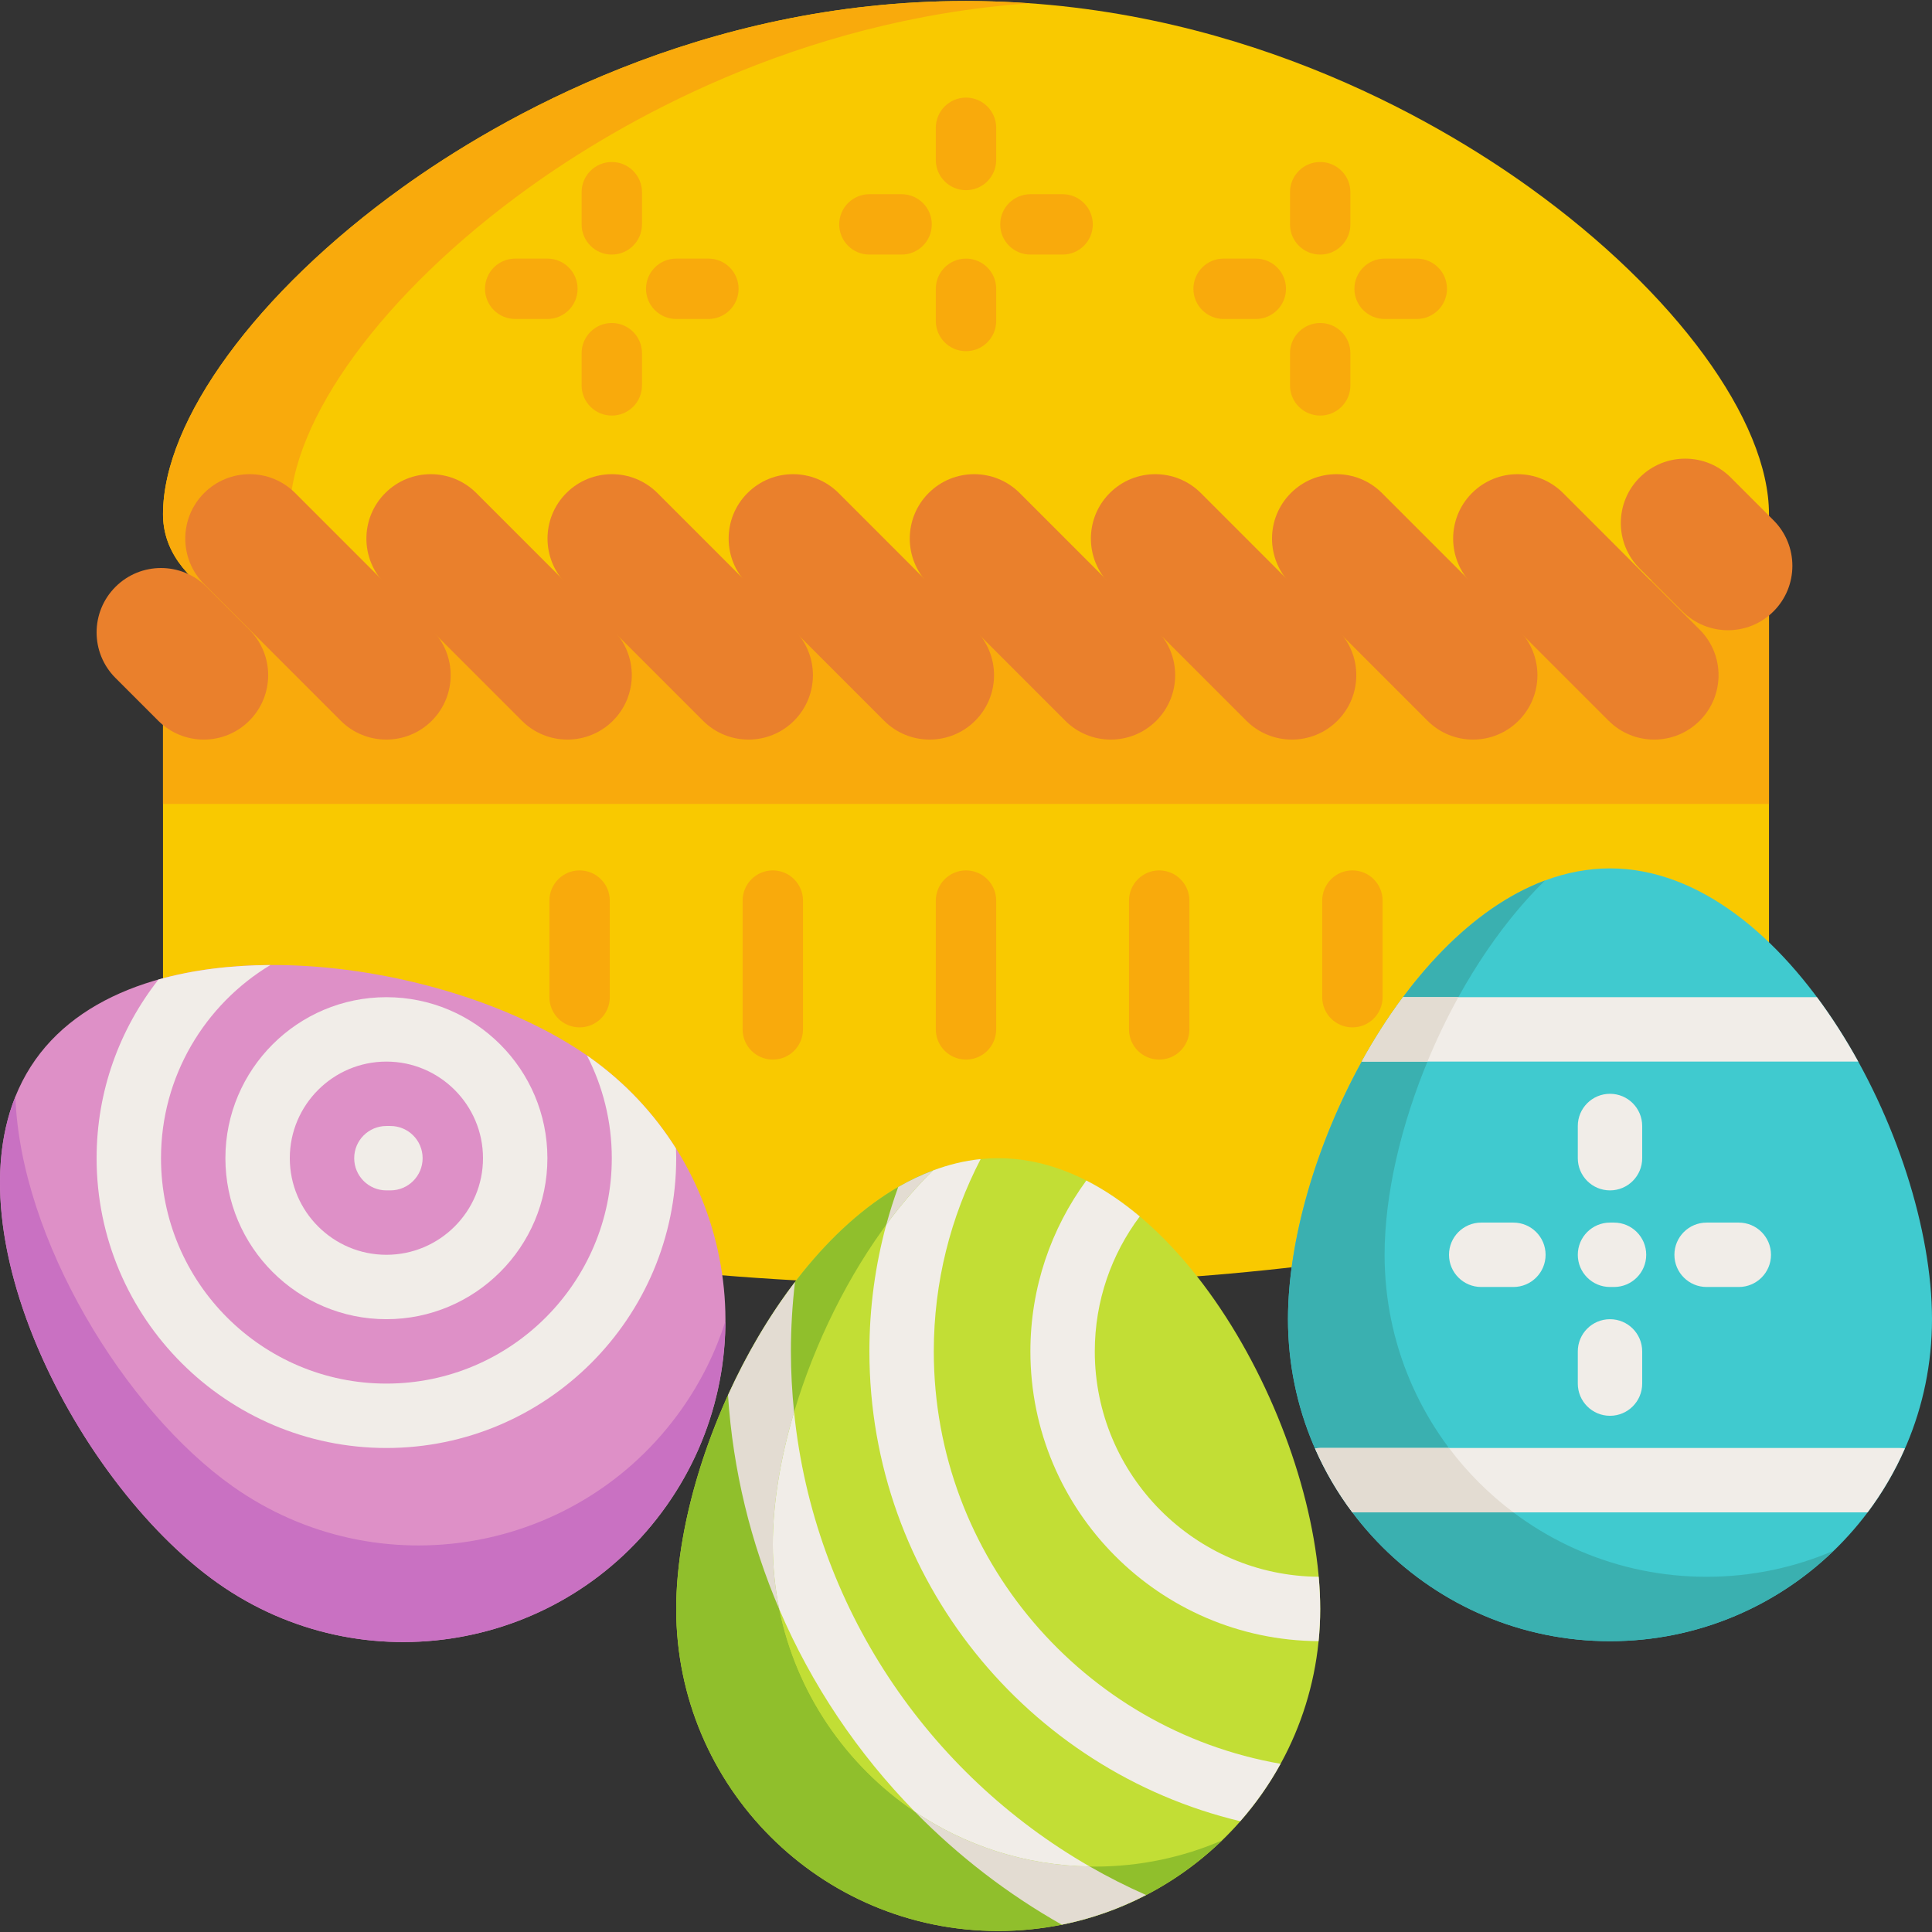 <?xml version="1.0" encoding="iso-8859-1"?>
<!-- Uploaded to: SVG Repo, www.svgrepo.com, Generator: SVG Repo Mixer Tools -->
<svg height="800px" width="800px" version="1.1" id="Layer_1" xmlns="http://www.w3.org/2000/svg" xmlns:xlink="http://www.w3.org/1999/xlink" 
	 viewBox="0 0 512 512" xml:space="preserve">
<rect x="0" y="0" width="512" height="512" fill="#333333" stroke="none"/>
<path style="fill:#F9C900;" d="M405.488,49.773C379.792,31.284,326.201,0.266,256,0.266S132.208,31.284,106.512,49.773
	C68.051,77.445,43.2,111.397,43.2,136.266c0,18.169,21.744,31.185,66.473,39.793c36.965,7.114,87.565,10.874,146.327,10.874
	s109.362-3.76,146.327-10.874c44.73-8.607,66.473-21.623,66.473-39.793C468.8,111.397,443.948,77.445,405.488,49.773z"/>
<path style="fill:#F9AA0C;" d="M143.272,176.059C98.544,167.451,76.8,154.435,76.8,136.266c0-24.869,24.851-58.821,63.312-86.494
	c23.604-16.983,70.756-44.518,132.688-48.894c-5.49-0.387-11.084-0.612-16.8-0.612c-70.202,0-123.792,31.018-149.488,49.506
	C68.051,77.445,43.2,111.397,43.2,136.266c0,18.169,21.744,31.185,66.473,39.793c36.965,7.114,87.565,10.874,146.327,10.874
	c5.679,0,11.279-0.036,16.8-0.106C221.187,186.174,176.665,182.485,143.272,176.059z"/>
<path style="fill:#F9C900;" d="M460.8,153.866H51.2c-4.419,0-8,3.581-8,8v119.467c0,18.217,22.221,33.009,66.044,43.965
	c39.298,9.825,91.417,15.235,146.756,15.235s107.458-5.41,146.756-15.235c43.823-10.956,66.044-25.748,66.044-43.965V161.866
	C468.8,157.447,465.219,153.866,460.8,153.866z"/>
<path style="fill:#F9AA0C;" d="M468.8,161.866c0-4.419-3.581-8-8-8H51.2c-4.419,0-8,3.581-8,8v51.2h425.6V161.866z"/>
<g>
	<path style="fill:#EA802C;" d="M434.531,126.546c-6.665,6.665-6.665,17.471,0,24.135l11.335,11.337
		c6.665,6.665,17.471,6.665,24.135,0c6.665-6.665,6.665-17.471,0-24.135l-11.335-11.337
		C452.002,119.881,441.195,119.881,434.531,126.546z"/>
	<path style="fill:#EA802C;" d="M30.598,155.529c-6.665,6.665-6.665,17.471,0,24.135L41.933,191c6.665,6.665,17.471,6.665,24.135,0
		c6.665-6.665,6.665-17.471,0-24.135l-11.335-11.335C48.069,148.865,37.264,148.865,30.598,155.529z"/>
	<path style="fill:#EA802C;" d="M390.097,130.661c-6.665,6.665-6.665,17.471,0,24.135L426.3,191c6.665,6.665,17.471,6.665,24.135,0
		c6.665-6.665,6.665-17.471,0-24.135l-36.204-36.204C407.568,123.997,396.761,123.997,390.097,130.661z"/>
	<path style="fill:#EA802C;" d="M342.097,130.661c-6.665,6.665-6.665,17.471,0,24.135L378.3,191c6.665,6.665,17.471,6.665,24.135,0
		c6.665-6.665,6.665-17.471,0-24.135l-36.204-36.204C359.568,123.997,348.761,123.997,342.097,130.661z"/>
	<path style="fill:#EA802C;" d="M294.097,130.661c-6.665,6.665-6.665,17.471,0,24.135L330.3,191c6.665,6.665,17.471,6.665,24.135,0
		c6.665-6.665,6.665-17.471,0-24.135l-36.204-36.204C311.568,123.997,300.761,123.997,294.097,130.661z"/>
	<path style="fill:#EA802C;" d="M246.097,130.661c-6.665,6.665-6.665,17.471,0,24.135L282.3,191c6.665,6.665,17.471,6.665,24.135,0
		c6.665-6.665,6.665-17.471,0-24.135l-36.204-36.204C263.568,123.997,252.761,123.997,246.097,130.661z"/>
	<path style="fill:#EA802C;" d="M198.097,130.661c-6.665,6.665-6.665,17.471,0,24.135L234.3,191c6.665,6.665,17.471,6.665,24.135,0
		c6.665-6.665,6.665-17.471,0-24.135l-36.204-36.204C215.568,123.997,204.761,123.997,198.097,130.661z"/>
	<path style="fill:#EA802C;" d="M150.097,130.661c-6.665,6.665-6.665,17.471,0,24.135L186.3,191c6.665,6.665,17.471,6.665,24.135,0
		s6.665-17.471,0-24.135l-36.204-36.204C167.568,123.997,156.761,123.997,150.097,130.661z"/>
	<path style="fill:#EA802C;" d="M102.097,130.661c-6.665,6.665-6.665,17.471,0,24.135L138.3,191c6.665,6.665,17.471,6.665,24.135,0
		s6.665-17.471,0-24.135l-36.204-36.204C119.568,123.997,108.761,123.997,102.097,130.661z"/>
	<path style="fill:#EA802C;" d="M54.097,130.661c-6.665,6.665-6.665,17.471,0,24.135L90.3,191c6.665,6.665,17.471,6.665,24.135,0
		s6.665-17.471,0-24.135l-36.204-36.204C71.568,123.997,60.761,123.997,54.097,130.661z"/>
</g>
<g>
	<path style="fill:#F9AA0C;" d="M256,50.4c-4.419,0-8-3.581-8-8v-8.533c0-4.419,3.581-8,8-8c4.419,0,8,3.581,8,8V42.4
		C264,46.819,260.419,50.4,256,50.4z"/>
	<path style="fill:#F9AA0C;" d="M256,93.066c-4.419,0-8-3.581-8-8v-8.533c0-4.419,3.581-8,8-8c4.419,0,8,3.581,8,8v8.533
		C264,89.486,260.419,93.066,256,93.066z"/>
	<path style="fill:#F9AA0C;" d="M281.6,67.466h-8.533c-4.419,0-8-3.581-8-8s3.581-8,8-8h8.533c4.419,0,8,3.581,8,8
		S286.019,67.466,281.6,67.466z"/>
	<path style="fill:#F9AA0C;" d="M238.933,67.466H230.4c-4.419,0-8-3.581-8-8s3.581-8,8-8h8.533c4.419,0,8,3.581,8,8
		S243.352,67.466,238.933,67.466z"/>
	<path style="fill:#F9AA0C;" d="M349.866,67.466c-4.419,0-8-3.581-8-8v-8.533c0-4.419,3.581-8,8-8c4.419,0,8,3.581,8,8v8.533
		C357.866,63.886,354.285,67.466,349.866,67.466z"/>
	<path style="fill:#F9AA0C;" d="M349.866,110.133c-4.419,0-8-3.581-8-8V93.6c0-4.419,3.581-8,8-8c4.419,0,8,3.581,8,8v8.533
		C357.866,106.552,354.285,110.133,349.866,110.133z"/>
	<path style="fill:#F9AA0C;" d="M375.466,84.533h-8.533c-4.419,0-8-3.581-8-8s3.581-8,8-8h8.533c4.419,0,8,3.581,8,8
		S379.885,84.533,375.466,84.533z"/>
	<path style="fill:#F9AA0C;" d="M332.8,84.533h-8.533c-4.419,0-8-3.581-8-8s3.581-8,8-8h8.533c4.419,0,8,3.581,8,8
		S337.219,84.533,332.8,84.533z"/>
	<path style="fill:#F9AA0C;" d="M162.133,67.466c-4.419,0-8-3.581-8-8v-8.533c0-4.419,3.581-8,8-8s8,3.581,8,8v8.533
		C170.133,63.886,166.552,67.466,162.133,67.466z"/>
	<path style="fill:#F9AA0C;" d="M162.133,110.133c-4.419,0-8-3.581-8-8V93.6c0-4.419,3.581-8,8-8s8,3.581,8,8v8.533
		C170.133,106.552,166.552,110.133,162.133,110.133z"/>
	<path style="fill:#F9AA0C;" d="M187.733,84.533H179.2c-4.419,0-8-3.581-8-8s3.581-8,8-8h8.533c4.419,0,8,3.581,8,8
		S192.152,84.533,187.733,84.533z"/>
	<path style="fill:#F9AA0C;" d="M145.066,84.533h-8.533c-4.419,0-8-3.581-8-8s3.581-8,8-8h8.533c4.419,0,8,3.581,8,8
		S149.485,84.533,145.066,84.533z"/>
	<path style="fill:#F9AA0C;" d="M256,280.8c-4.419,0-8-3.581-8-8v-34.133c0-4.419,3.581-8,8-8c4.419,0,8,3.581,8,8V272.8
		C264,277.219,260.419,280.8,256,280.8z"/>
	<path style="fill:#F9AA0C;" d="M307.2,280.8c-4.419,0-8-3.581-8-8v-34.133c0-4.419,3.581-8,8-8c4.419,0,8,3.581,8,8V272.8
		C315.2,277.219,311.619,280.8,307.2,280.8z"/>
	<path style="fill:#F9AA0C;" d="M204.8,280.8c-4.419,0-8-3.581-8-8v-34.133c0-4.419,3.581-8,8-8s8,3.581,8,8V272.8
		C212.8,277.219,209.219,280.8,204.8,280.8z"/>
	<path style="fill:#F9AA0C;" d="M358.4,272.266c-4.419,0-8-3.581-8-8v-25.6c0-4.419,3.581-8,8-8c4.419,0,8,3.581,8,8v25.6
		C366.4,268.686,362.819,272.266,358.4,272.266z"/>
	<path style="fill:#F9AA0C;" d="M153.6,272.266c-4.419,0-8-3.581-8-8v-25.6c0-4.419,3.581-8,8-8s8,3.581,8,8v25.6
		C161.6,268.686,158.019,272.266,153.6,272.266z"/>
</g>
<path style="fill:#C2DE35;" d="M179.2,426.4c0-47.129,38.205-119.467,85.333-119.467s85.333,72.338,85.333,119.467
	s-38.205,85.333-85.333,85.333S179.2,473.528,179.2,426.4z"/>
<path style="fill:#90BF2C;" d="M290.133,494.666c-47.129,0-85.333-38.205-85.333-85.333c0-31.511,17.083-74.288,42.49-99.181
	c-38.862,14.521-68.09,75.026-68.09,116.247c0,47.129,38.205,85.333,85.333,85.333c23.037,0,43.926-9.145,59.279-23.982
	C313.478,492.195,302.096,494.666,290.133,494.666z"/>
<path style="fill:#C2DE35;" d="M242.41,480.084c-15.06-15.375-27.297-33.516-35.883-53.582
	C211.068,448.729,224.249,467.811,242.41,480.084z"/>
<path style="fill:#F1EDE8;" d="M349.866,426.4c0-2.767-0.137-5.622-0.394-8.543c-32.756-0.214-59.34-26.918-59.34-59.724
	c0-13.401,4.436-25.783,11.917-35.76c-4.511-3.797-9.243-7.024-14.158-9.525c-9.311,12.706-14.826,28.361-14.826,45.285
	c0,42.205,34.223,76.558,76.374,76.789C349.719,432.118,349.866,429.277,349.866,426.4z"/>
<path style="fill:#E3DCD2;" d="M247.244,310.196c-3.133,1.175-6.207,2.63-9.205,4.368c-1.188,3.27-2.242,6.605-3.165,9.993
	C238.72,319.337,242.857,314.5,247.244,310.196z"/>
<path style="fill:#F1EDE8;" d="M328.68,482.643c4.084-4.655,7.68-9.748,10.685-15.216c-52.131-9.053-91.899-54.614-91.899-109.294
	c0-18.362,4.489-35.692,12.419-50.96c-4.308,0.433-8.527,1.481-12.641,3.023c-4.387,4.304-8.525,9.141-12.37,14.361
	c-2.914,10.706-4.475,21.962-4.475,33.576C230.4,418.484,272.386,469.206,328.68,482.643z"/>
<g>
	<path style="fill:#E3DCD2;" d="M210.441,374.239c-0.541-5.298-0.842-10.667-0.842-16.106c0-6.219,0.374-12.351,1.079-18.383
		c-6.893,9.024-12.892,19.289-17.751,29.98c1.322,20.032,6.058,39.14,13.6,56.772c-1.133-5.547-1.728-11.289-1.728-17.169
		C204.8,398.563,206.8,386.477,210.441,374.239z"/>
	<path style="fill:#E3DCD2;" d="M281.385,510.062c7.898-1.582,15.392-4.268,22.338-7.867c-5.13-2.259-10.115-4.788-14.942-7.563
		c-17.162-0.268-33.099-5.578-46.37-14.548C253.893,491.807,267.002,501.93,281.385,510.062z"/>
</g>
<path style="fill:#F1EDE8;" d="M210.441,374.239c-3.642,12.238-5.642,24.324-5.642,35.094c0,5.881,0.595,11.622,1.728,17.169
	c8.586,20.067,20.822,38.208,35.883,53.582c13.273,8.97,29.21,14.281,46.37,14.548C245.916,469.997,215.706,425.758,210.441,374.239
	z"/>
<path style="fill:#DE90C7;" d="M57.66,419.506C19.175,392.304-17.847,319.353,9.355,280.867s108.325-27.932,146.811-0.731
	s47.633,80.451,20.432,118.938S96.146,446.707,57.66,419.506z"/>
<path style="fill:#C971C2;" d="M180.611,373.474c-27.201,38.485-80.452,47.633-118.938,20.431
	C33.131,373.732,5.404,328.4,4.072,290.621c-16.043,40.001,18.151,103.837,53.588,128.884
	c38.485,27.201,91.735,18.054,118.938-20.431c10.515-14.878,15.575-31.961,15.632-48.893
	C189.638,358.292,185.786,366.151,180.611,373.474z"/>
<g>
	<path style="fill:#F1EDE8;" d="M59.733,306.933c0,23.526,19.14,42.667,42.667,42.667s42.667-19.14,42.667-42.667
		s-19.14-42.667-42.667-42.667S59.733,283.407,59.733,306.933z M102.4,281.333c14.115,0,25.6,11.485,25.6,25.6
		s-11.485,25.6-25.6,25.6s-25.6-11.485-25.6-25.6S88.284,281.333,102.4,281.333z"/>
	<path style="fill:#F1EDE8;" d="M102.4,383.733c42.348,0,76.8-34.452,76.8-76.8c0-0.867-0.037-1.725-0.066-2.585
		c-5.813-9.241-13.498-17.518-22.969-24.211c-0.205-0.145-0.418-0.287-0.626-0.431c4.204,8.172,6.593,17.423,6.593,27.228
		c0,32.938-26.796,59.733-59.733,59.733s-59.733-26.796-59.733-59.733c0-21.7,11.634-40.731,28.99-51.193
		c-10.415,0.047-20.501,1.26-29.655,3.843c-10.258,13.056-16.4,29.493-16.4,47.348C25.6,349.281,60.052,383.733,102.4,383.733z"/>
	<path style="fill:#F1EDE8;" d="M102.4,315.466h1.067c4.713,0,8.533-3.821,8.533-8.533s-3.821-8.533-8.533-8.533H102.4
		c-4.713,0-8.533,3.821-8.533,8.533S97.687,315.466,102.4,315.466z"/>
</g>
<path style="fill:#40CACF;" d="M341.333,349.6c0-47.129,38.205-119.467,85.333-119.467S512,302.471,512,349.6
	s-38.205,85.333-85.333,85.333S341.333,396.728,341.333,349.6z"/>
<path style="fill:#3AB0B0;" d="M452.266,417.866c-47.129,0-85.333-38.205-85.333-85.333c0-31.511,17.083-74.288,42.49-99.181
	c-38.862,14.521-68.09,75.026-68.09,116.247c0,47.129,38.205,85.333,85.333,85.333c23.037,0,43.926-9.145,59.279-23.982
	C475.611,415.395,464.229,417.866,452.266,417.866z"/>
<g>
	<path style="fill:#F1EDE8;" d="M427.733,341.066h-1.067c-4.713,0-8.533-3.821-8.533-8.533c0-4.713,3.821-8.533,8.533-8.533h1.067
		c4.713,0,8.533,3.821,8.533,8.533C436.266,337.246,432.445,341.066,427.733,341.066z"/>
	<path style="fill:#F1EDE8;" d="M426.666,315.466c-4.713,0-8.533-3.821-8.533-8.533V298.4c0-4.713,3.821-8.533,8.533-8.533
		c4.713,0,8.533,3.821,8.533,8.533v8.533C435.2,311.646,431.379,315.466,426.666,315.466z"/>
	<path style="fill:#F1EDE8;" d="M426.666,375.2c-4.713,0-8.533-3.821-8.533-8.533v-8.533c0-4.713,3.821-8.533,8.533-8.533
		c4.713,0,8.533,3.821,8.533,8.533v8.533C435.2,371.379,431.379,375.2,426.666,375.2z"/>
	<path style="fill:#F1EDE8;" d="M460.8,341.066h-8.533c-4.713,0-8.533-3.821-8.533-8.533c0-4.713,3.821-8.533,8.533-8.533h8.533
		c4.713,0,8.533,3.821,8.533,8.533C469.333,337.246,465.512,341.066,460.8,341.066z"/>
	<path style="fill:#F1EDE8;" d="M401.066,341.066h-8.533c-4.713,0-8.533-3.821-8.533-8.533c0-4.713,3.821-8.533,8.533-8.533h8.533
		c4.713,0,8.533,3.821,8.533,8.533C409.6,337.246,405.779,341.066,401.066,341.066z"/>
	<path style="fill:#F1EDE8;" d="M481.512,264.266H371.82c-3.971,5.334-7.637,11.075-10.944,17.067h131.579
		C489.149,275.342,485.483,269.601,481.512,264.266z"/>
	<path style="fill:#F1EDE8;" d="M503.466,383.733h-153.6c-0.464,0-0.915,0.047-1.359,0.118c2.654,6.046,5.973,11.733,9.891,16.948
		h136.535c3.918-5.216,7.237-10.902,9.891-16.948C504.381,383.78,503.93,383.733,503.466,383.733z"/>
</g>
<g>
	<path style="fill:#E3DCD2;" d="M371.82,264.266c-3.971,5.334-7.637,11.075-10.944,17.067h17.409
		c2.401-5.813,5.145-11.545,8.191-17.067H371.82z"/>
	<path style="fill:#E3DCD2;" d="M383.998,383.733h-34.132c-0.464,0-0.915,0.047-1.359,0.118c2.654,6.046,5.973,11.733,9.891,16.948
		h42.667C394.602,395.945,388.853,390.196,383.998,383.733z"/>
</g>
</svg>